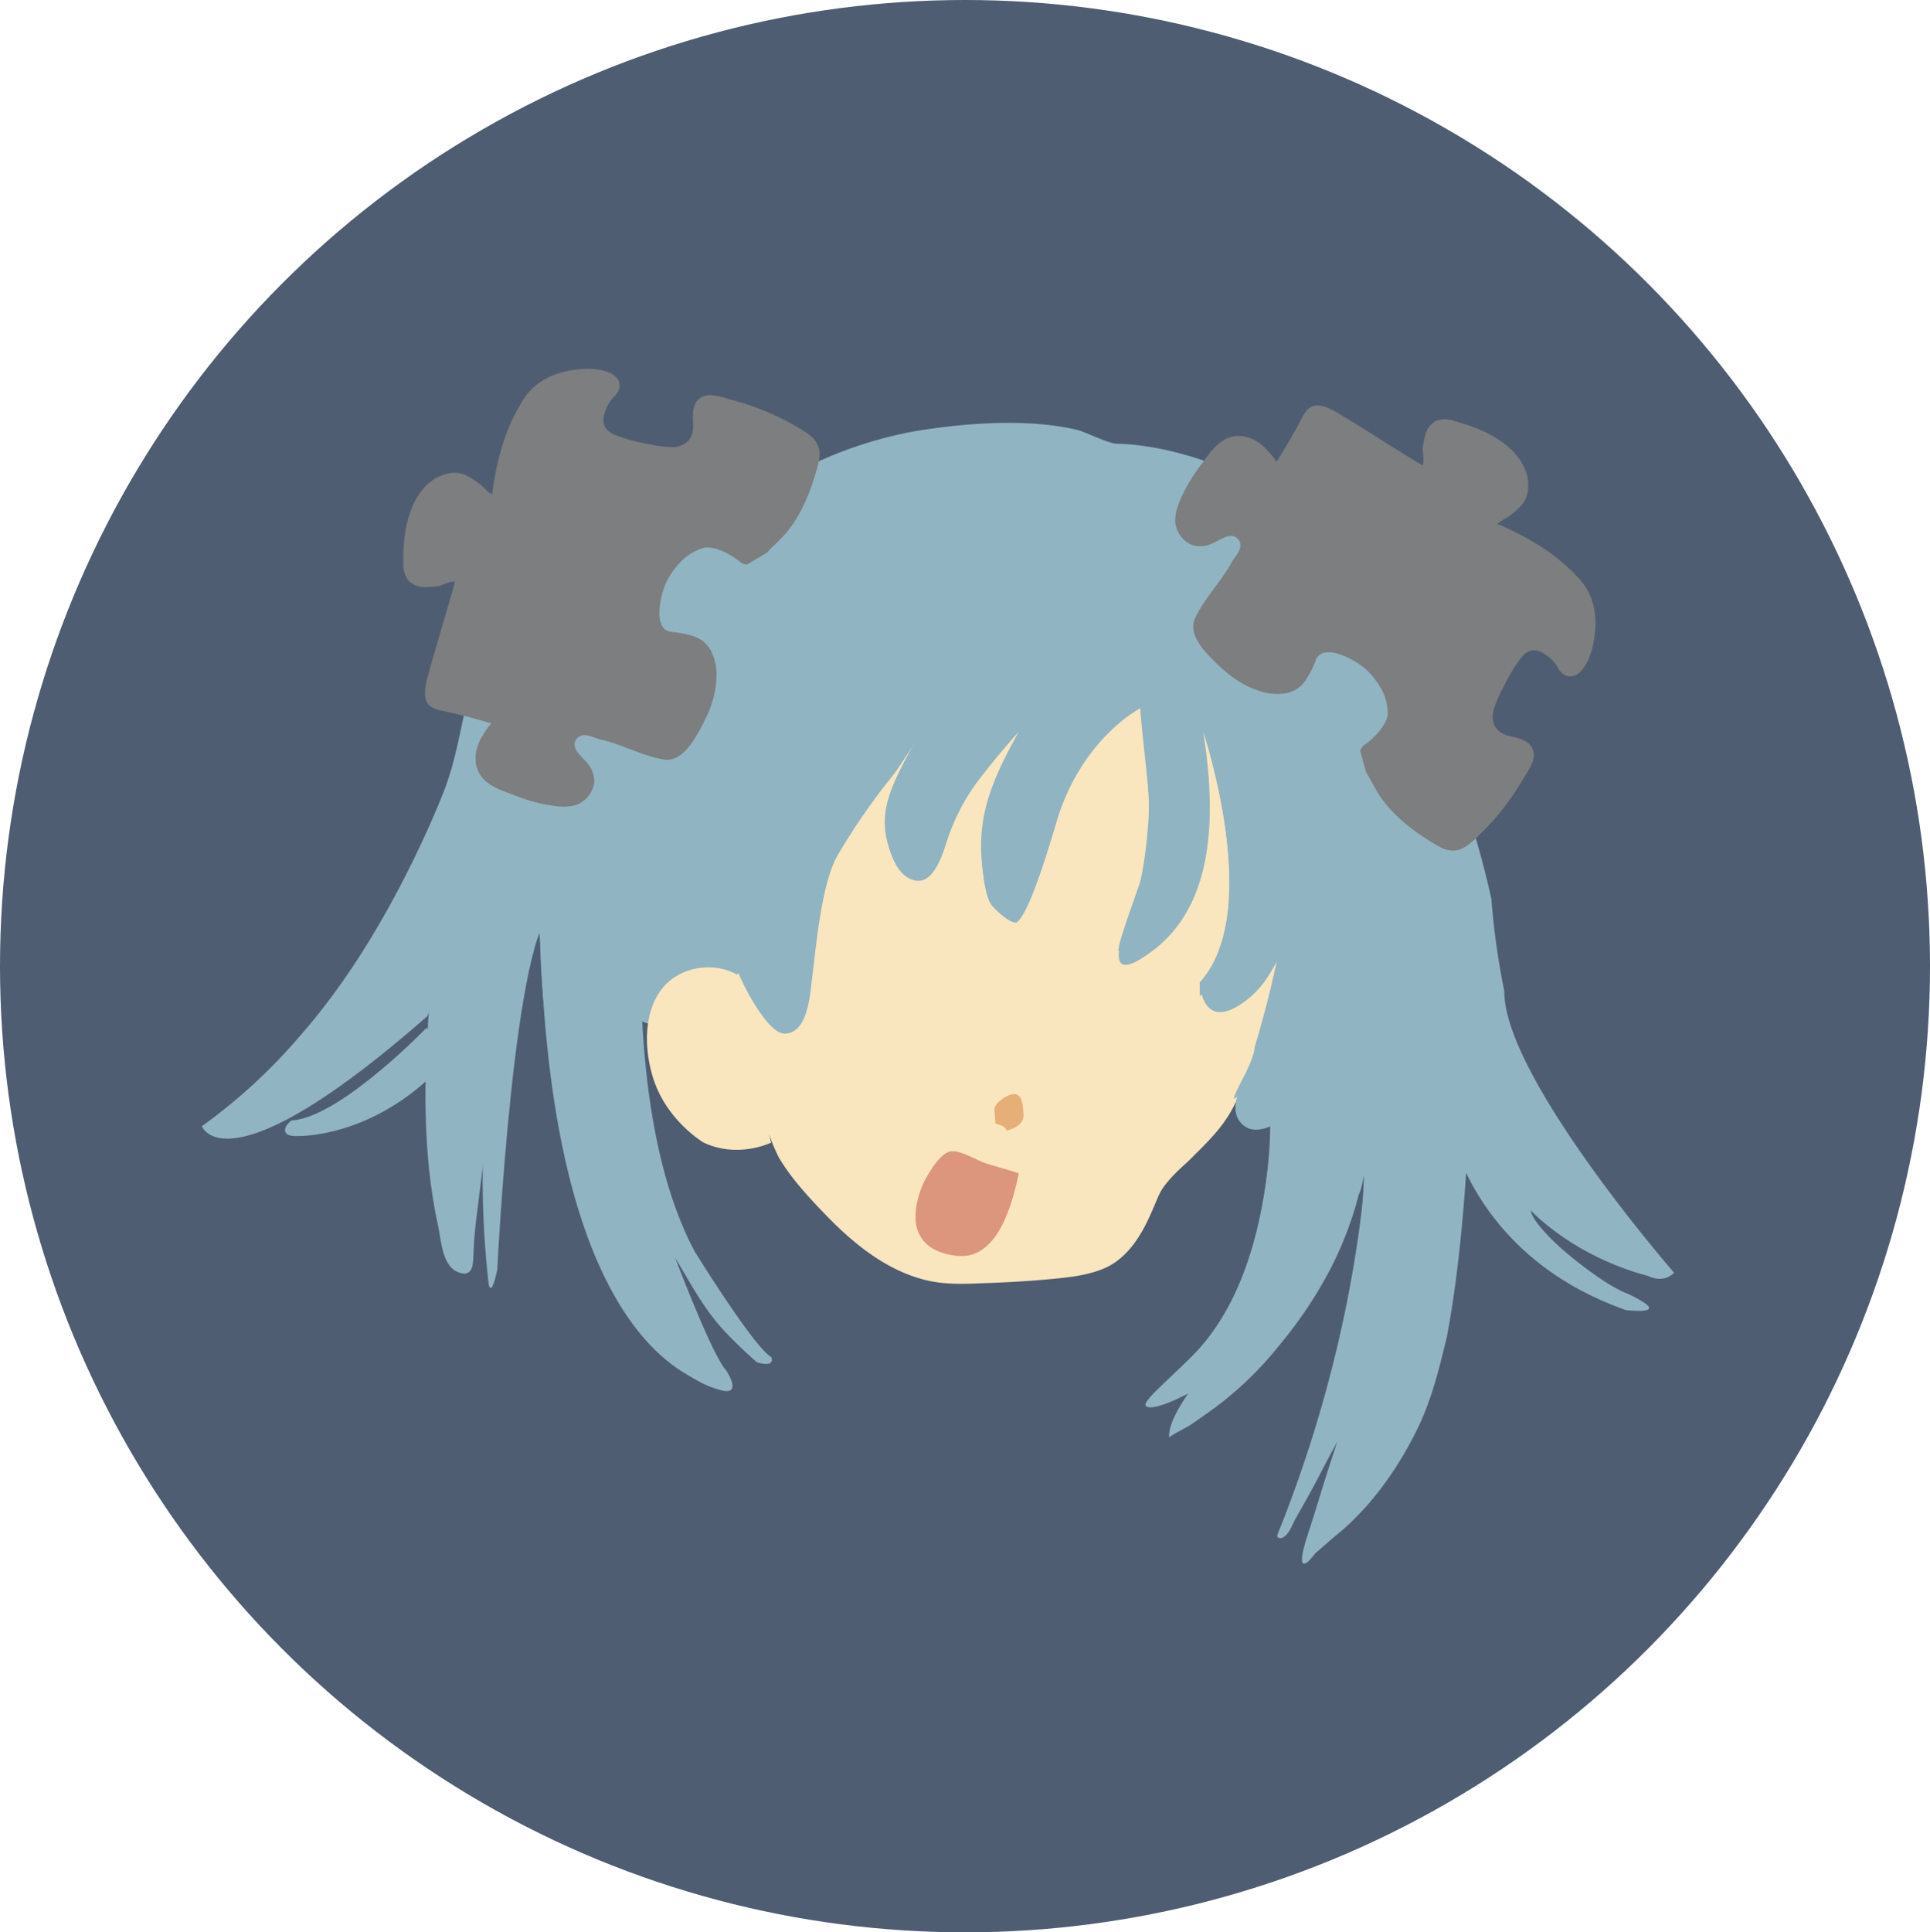 <svg xmlns="http://www.w3.org/2000/svg" width="511.5" height="512" viewBox="0 0 511.5 512">
  <defs>
    <style>
      .cls-1 {
        fill: #4f5d73;
      }

      .cls-2 {
        fill: #91b4c3;
      }

      .cls-3 {
        fill: #231f20;
      }

      .cls-4 {
        fill: #fae6be;
      }

      .cls-5 {
        fill: #dc967d;
      }

      .cls-6 {
        fill: #e6af78;
      }

      .cls-7 {
        fill: #5f8291;
      }

      .cls-8 {
        fill: #7d7e7f;
      }
    </style>
  </defs>
  <ellipse class="cls-1" cx="255.75" cy="256" rx="255.75" ry="256"/>
  <g>
    <path class="cls-2" d="M383.7,293.49s3.43,37.74,47.61,53.61c0,0,13.72,1.72.43-4.29s-25.3-18.87-26.59-23.16c0,0,11.15,12.87,32.17,18.44,0,0,3.86,2.14,6.86-.86,0,0-45.18-51.93-45-74.62a198.26,198.26,0,0,1-3.43-24.45S382.37,175,364,181.13C339.84,189.18,383.7,293.49,383.7,293.49Z" transform="translate(-0.5 0)"/>
    <path class="cls-2" d="M385.95,302.71s8.26,32.06,45.78,44.28c0,0,6,.86,5.79-0.54a20.17,20.17,0,0,0-6.75-4.07c-3.86-1.29-23.91-15.55-24.66-22a62.32,62.32,0,0,0,21.12,14c4.3,1.68-32.17-26.8-37.53-39.89" transform="translate(-0.5 0)"/>
  </g>
  <path class="cls-2" d="M337.66,296.46c-1.25,21-5.1,45.29-19.82,61.4-3,3.23-8.33,8-11.41,11.14-7.79,7.91,7.67,1.66,9.49-.47-2.17,2.94-5.85,8.67-5.56,12.38,0-.34,4.77-2.8,5.31-3.15,1.84-1.18,3.6-2.5,5.4-3.75a91.12,91.12,0,0,0,18.37-17.43A113.93,113.93,0,0,0,353.21,336a95.49,95.49,0,0,0,5.16-12.09,82.87,82.87,0,0,0,4.73-27.45s0.57,49.18-24,110.07c-0.37.91,0.5,1.19,1.14,0.95,1.89-.73,2.74-3.55,3.66-5.18s2-3.53,3-5.3c2.41-4.39,4.77-8.82,6.91-13.34a59.15,59.15,0,0,0,2.77-6.46c-1.24,3.72-2.46,7.45-3.69,11.17-2,6.15-3.89,12.36-5.89,18.52-0.25.77-2.44,7.4-.9,7.42,1.07,0,2.5-2.27,3.23-3,2.91-2.79,6.26-5.1,9.16-7.92a77.23,77.23,0,0,0,8.94-10.27,96.3,96.3,0,0,0,9.17-15.47c3.12-6.67,5-13.76,6.74-20.91,0.22-.94.49-1.89,0.67-2.84,7.72-40.6,6.86-104.07,6.58-113.51s-7.43-48.61-24.3-59.76-16,3.43-17.73,5.43,7.72,50.61,7.72,50.61Z" transform="translate(-0.5 0)"/>
  <path class="cls-2" d="M337.09,294.56s2.57,49.18-28,72.34c0,0-11,8.58-.43,4.86,0,0,6.12-1.89,6.85-2.66,0,0-6.28,10.67-4.85,11.24,0,0,15.3-7.72,31.74-28a142.32,142.32,0,0,0,8.15-46.6s0.32,6.83,9.76,11.12c0,0,1.18-.86,2-8.15l-0.36.61s1.43,33.74-21.3,93.78c0,0-4.72,9.44,2.57,0,0-1.29,14.31-24.39,14-26.26-0.42-2.61-12.29,36.56-11.43,37s18.16-15,21.16-21.16c0,0-14.72,12.58-16.44,12.15,0,0,38.6-82.34,18.87-157.4s-10.72-37.31-10.72-37.31l-23.59,21L348,254.25Z" transform="translate(-0.5 0)"/>
  <path class="cls-2" d="M357.53,156.75c-3.26-24.26-40.19-38.75-60.9-39.17-2.44,0-8.33-3.15-10.95-3.75-13.09-3-29.34-1.76-42.48.39a108.7,108.7,0,0,0-30.05,10.1,180.33,180.33,0,0,0-23.74,14.14L180,189.63l183.27,9.72Z" transform="translate(-0.5 0)"/>
  <path class="cls-2" d="M181.84,145.46s6.86-6.29,10.58-8.86c0,0-5.72,10.29-4.86,15.15a29.28,29.28,0,0,1,23.16-15.65s-20.87,18.8-25.45,44.25l7.43-2,28,34.88-12,44.89-10.86,10.65S191,249,180.69,260.4c0,0-3.14,3.15-4,12.29l-10.29-3.43,7.43-118.08Z" transform="translate(-0.5 0)"/>
  <path class="cls-3" d="M314.64,317.78l0.79-.22" transform="translate(-0.5 0)"/>
  <path class="cls-4" d="M195.71,258.18c-6.64-3.65-15.55-1.77-19.92,4-4.84,6.36-4.5,16.08-2.2,23.43C177.16,297,187,302.75,187,302.75c9.15,4.29,17.87,0,17.87,0s-2.57-10.58-1.57-5.86a45.88,45.88,0,0,0,3.57,9.72c3.18,5.42,7.5,10.1,11.82,14.62,7.24,7.58,15.77,14.79,26.06,17.66,4.75,1.33,9.08,1.36,14,1.2,6.08-.21,12.17-0.47,18.23-1,5.3-.49,11.15-0.89,16.11-3,9.44-4,12.78-16.07,14.87-20.09,1.86-3.57,7-7.86,7.29-8.15,6.47-6.48,10.45-10,13.87-18.28a302.06,302.06,0,0,0,14.65-44c3.12-12.87,5.36-26.57,2.29-39.69A26.6,26.6,0,0,0,335,189.67c-26.88-17.15-76.34-34.31-96.64-2.57S197.53,258.64,195.71,258.18Z" transform="translate(-0.5 0)"/>
  <path class="cls-5" d="M252.17,305.11c-2.94.76-6.59,7.19-7.58,9.9-1.14,3.15-5.43,16,9.43,17.73,11.05,1.28,14.78-14.07,16.44-21.59,0.14-.27-0.44-0.38,0-0.28-3.29-1.13-5.38-1.57-8.69-2.64-2.52-.82-6.68-3.56-9.37-3.17Z" transform="translate(-0.5 0)"/>
  <path class="cls-6" d="M270.33,290.21a1.87,1.87,0,0,0-.83-0.31c-1.72-.24-5.62,2.36-5.47,4.24l0.29,3.57s2.86,0.57,2.86,1.86c0,0,5-.86,4.57-4.58C271.6,293.58,271.63,291.1,270.33,290.21Z" transform="translate(-0.5 0)"/>
  <path class="cls-2" d="M291.35,135.33c-92.06-31.16-113.22,58.9-116.65,75.48a53.39,53.39,0,0,0,.57,23.26c0.66,2.72,3.7,12.68,8.33,11,4-1.46,8-12.43,9.69-15.85,2.37-4.76,4.64-9.58,6.86-14.41-5.93,13-9.33,28.52-4.29,42.17,1.41,3.83,8,16.77,12.46,16.88,6.27,0.15,6.86-10.31,7.41-14.64,1.08-8.57,2.5-25.66,7-33a175.57,175.57,0,0,1,14.45-20.81c3.11-3.9,13.21-21.23,17.85-22.94-6.57,2.47-18.67,25.13-19.73,32.17-0.8,5.35,1.27,18.14,8.29,18.73,5,0.41,7.19-8.67,8.38-12a55.09,55.09,0,0,1,8.51-15.47,205.7,205.7,0,0,1,20.84-23.11,74,74,0,0,0-9.42,10.59c-16.46,22.43-10.15,43.48-9.17,45.45,1.14,2.29,6.29,6.58,7.43,5.43s3.72-4,10.29-26.3,22.3-30.31,22.3-30.31c-0.33.17,2.33,22.59,2.31,24.24a117.48,117.48,0,0,1-2.44,22.26c-1.32,6.44-13.78,30.63,3.28,17.83,10.29-7.72,19.16-23.16,13.44-58.33,0,0,16.3,48.89-.86,66.62,0,0,.29,12.58,10.58,6,5.3-3.38,8.08-7.92,10.72-13.33-1.42,8.92-4.12,17.4-6.59,26.1-1.4,4.93-8.15,13.64-3.84,18.46,5.12,5.74,14.86-3.6,18.3-6.93,16.3-15.73,12.87-58.61,12-64.9,0.72,3.4,1.57,6.8,2.53,10.14a119.3,119.3,0,0,0,6.28,17.25,16.08,16.08,0,0,0,2.35,4c0.72,0.81,2.45,2.3,3.62,2.3,2.33,0,3.82-2.81,4.67-4.61,4.36-9.22,5.18-19.4,3.91-29.42-0.36-2.81-.86-5.62-1.45-8.4-2.1-9.82-5.47-23.22-14.47-29,0,0-5.43-47.75-52.61-43.74" transform="translate(-0.5 0)"/>
  <path class="cls-2" d="M303.57,195.89s2.36,18.76,1.07,24.91c0,0-.58,8.92-2.14,13.37-4.73,13.4-5.67,16.52-5.58,17.8S323.3,219.9,303.57,195.89Z" transform="translate(-0.5 0)"/>
  <path class="cls-2" d="M267.4,195.56s4.5-14.65,17.37-14.94c0,0-17.15,15.15-18,34.6-0.66,6.93-1.23,14.14-.56,21.08,0.14,1.42.85,2.92,0.85,4.29-4.72,2.65-5.54-6.14-6-9.44a43.2,43.2,0,0,1,1.89-21.22c2.14-6.3,5.37-12.17,8.51-17.8C271.4,192.13,270.69,191.85,267.4,195.56Z" transform="translate(-0.5 0)"/>
  <path d="M268.47,197.49" transform="translate(-0.5 0)"/>
  <g>
    <path d="M290.12,308.36h0" transform="translate(-0.5 0)"/>
    <path d="M290.51,308.53" transform="translate(-0.5 0)"/>
    <path d="M289.34,300.52h0" transform="translate(-0.5 0)"/>
    <path d="M290,302h0" transform="translate(-0.5 0)"/>
  </g>
  <path d="M296.4,303" transform="translate(-0.5 0)"/>
  <g>
    <line x1="295.69" y1="303" x2="296.11" y2="302.92"/>
    <path d="M297.84,309.25" transform="translate(-0.5 0)"/>
  </g>
  <path class="cls-2" d="M253.32,182.79c-0.29.09-15.44,30.15-12.58,49-0.09-.58-2.28-1.81-2.85-2.95-5.8-11.61-2.44-18.92,5.85-33.51a57.53,57.53,0,0,1,7.86-10.58A7.33,7.33,0,0,0,253.32,182.79Z" transform="translate(-0.5 0)"/>
  <path class="cls-7" d="M145.6,252.8l-2.29-9.44s-10.87,32.88-12.58,91.49c0,0-3.72-40,.57-58.9s12.29-50.61,12.29-50.61l7.72-.29L151,244.5Z" transform="translate(-0.5 0)"/>
  <path class="cls-2" d="M143.74,229.78S122.58,275.24,130,340.14c0,0,.57,4.29,2.29-3.72,0,0,4.57-92.92,15.44-95.21Z" transform="translate(-0.5 0)"/>
  <path class="cls-2" d="M170,123.13s-31.45,3.72-39.74,37.74c-1.95,8-3.81,16-5.75,24-2.1,8.67-3.2,16.78-6.51,25.14-2.55,6.43-5.42,12.74-8.49,18.95-8.18,16.54-17.92,32.46-30.19,46.31A146.31,146.31,0,0,1,54,298.4s6.29,17.73,59.76-29.16" transform="translate(-0.5 0)"/>
  <path class="cls-2" d="M123.44,262.66s-26,30.59-45.46,34.88c0,0-3.43,2.86,1.14,2.86s30-.86,45.17-28.88S123.44,262.66,123.44,262.66Z" transform="translate(-0.5 0)"/>
  <path class="cls-2" d="M144,236.36c-3.16.11-4.68,9.13-5.2,11.09-4.34,16.44-6.52,33.53-8.84,50.34-1.17,8.5-2.25,17-3.28,25.53-0.41,3.38-.64,6.82-0.75,10.14-0.09,2.76-.86,5-4.26,3.51-4-1.75-4.26-8.45-5.05-12.08-5.19-24-3.35-48-1.22-72.23,4-45.46,23.45-72.91,23.45-72.91l23.45-22.3L166,156l-1.43,77.2Z" transform="translate(-0.5 0)"/>
  <path class="cls-2" d="M168.86,132.57s12,5.72,9.72,41.17c0,0-6,26.88-5.43,36.31,0,0-11.44,78.34,11.44,121.51,0,0,15.73,25.45,20.3,28,0,0,1.43,2.86-3.72,1.43a114.39,114.39,0,0,1-8.73-8.38c-5.36-5.69-9-12.74-13-19.35,0,0,9.72,25.73,13.44,29.74,0,0,5.43,8-2.86,4.86,0,0-16.3-3.72-31.16-34.31,0,0-29.74-82.63-6.29-145.53l4.29-55.47h12Z" transform="translate(-0.5 0)"/>
  <path class="cls-2" d="M173.47,195.47l-7.15.57s-5.72,16.87-6,46.32,2.93,94.59,29.81,121.75c0,0,2.5,5.2-1.79,2.91s-41.17-11.44-44.6-116.94c0,0-5.14-41.65,11.44-70.38l-5.15-44,20.87-4.57s7.43,5.43,7.72,28.59C178.62,159.73,178.62,184.89,173.47,195.47Z" transform="translate(-0.5 0)"/>
  <path d="M198.28,217" transform="translate(-0.5 0)"/>
  <path d="M318.94,261.4" transform="translate(-0.5 0)"/>
  <path class="cls-2" d="M318.47,263.9s34.31-24.3.86-70.19c0,0,16.3,47.53-.86,66.62v3.57Z" transform="translate(-0.5 0)"/>
  <path class="cls-2" d="M372,257.32s-3.43-43.1-15-44c0,0,3.22,9.86,2.36,9l4.29,18,5.58,13.72S371.33,256.46,372,257.32Z" transform="translate(-0.5 0)"/>
  <path d="M337.45,254.75" transform="translate(-0.5 0)"/>
  <path class="cls-2" d="M327.58,291.2s36.24-27.88,13.94-64.55c0,0,2.68,13.38-8.52,50.86,0,0,.16,2.1-3.27,8.54C329.73,286.06,327.16,290.77,327.58,291.2Z" transform="translate(-0.5 0)"/>
  <path d="M152.78,187.75" transform="translate(-0.5 0)"/>
  <path class="cls-8" d="M198.53,149.56a3,3,0,0,1-2.27-1h0c-4.05-3-6.9-3.47-8.25-3.48h0a4,4,0,0,0-.86.08h-0.06A13.27,13.27,0,0,0,180.8,149h0a21,21,0,0,0-3.54,4.91h0a21.26,21.26,0,0,0-2,8.44h0a7.21,7.21,0,0,0,.73,3.5h0a3,3,0,0,0,2.45,1.58h0a26.88,26.88,0,0,1,5.75,1.12h0a8,8,0,0,1,4.69,3.76h0a14.51,14.51,0,0,1,1.53,6.74h0a26.09,26.09,0,0,1-2.79,11.07h0a46.05,46.05,0,0,1-3.8,6.76h0c-1.7,2.34-3.84,4.41-6.54,4.44h0a4.9,4.9,0,0,1-.82-0.07h0c-5.94-1-11.3-4.13-16.89-5.32h0c-1.09-.26-2.72-1.13-4.16-1.12h0a2.51,2.51,0,0,0-2.34,1.36h0a2.08,2.08,0,0,0-.32,1.1h0a4.16,4.16,0,0,0,1.16,2.45h0c0.69,0.84,1.55,1.65,2.17,2.41h0a7.47,7.47,0,0,1,1.92,4.68h0a6.11,6.11,0,0,1-.71,2.8h0a7.61,7.61,0,0,1-3.81,3.57h0a10.65,10.65,0,0,1-3.55.54h0c-0.63,0-1.25,0-1.86-.09h0A43.07,43.07,0,0,1,137,210.78h0c-3.07-1.19-7.38-2.36-9.39-5.72h0a8,8,0,0,1-1.08-4.12h0a11.06,11.06,0,0,1,1.73-5.77h0c0.36-.57.87-1.48,1.49-2.33h0a8.73,8.73,0,0,1,1-1.14h0c-4.33-1.32-8.77-2.46-13.2-3.39h0c-1.91-.4-3.06-1-3.71-1.93h0a4.94,4.94,0,0,1-.67-3h0c0-.22,0-0.44,0-0.66h0a20.58,20.58,0,0,1,.73-3.52h0c0.44-1.71,1.06-3.9,1.74-6.27h0c1.37-4.74,3-10.23,4.14-14.1h0c0.72-2.49,1.24-4.4,1.28-4.75h0a0.88,0.88,0,0,0-.21,0h0a8.2,8.2,0,0,0-2.33.57h0c-0.81.29-1.44,0.59-1.44,0.59h0l-0.09,0h-0.09a25.21,25.21,0,0,1-3.46.32h0a6,6,0,0,1-4.63-1.66h0a7,7,0,0,1-1.4-4.84h0c0-.79,0-1.56,0-2.25h0c0.07-6.38,1.67-14.83,7.2-19.16h0a10.65,10.65,0,0,1,6.35-2.38h0a7.29,7.29,0,0,1,2.63.48h0a19.36,19.36,0,0,1,5.61,3.93h0A6,6,0,0,0,131,131h0s0,0,0-.07h0a1.62,1.62,0,0,0,0-.22h0a0.82,0.82,0,0,0,0-.08h0l0-.11,0-.12a78.32,78.32,0,0,1,2.48-11.85h0a50.64,50.64,0,0,1,5.71-12.68h0c3.07-4.9,8.25-7.18,13.71-7.89h0a26,26,0,0,1,3.39-.25h0a17,17,0,0,1,4.78.66h0c1.76,0.51,3.21,1.56,3.58,3.1h0l-0.63.14,0.63-.14a3,3,0,0,1,.07.64h0a4.22,4.22,0,0,1-1.53,3h0a9.88,9.88,0,0,0-2.41,4.22h0a6.17,6.17,0,0,0-.37,2h0c0,1.79,1,3,3.3,4h0a47.42,47.42,0,0,0,8.87,2.34h0a33,33,0,0,0,5.75.8h0a7.63,7.63,0,0,0,2.4-.34h0c2.46-.85,3.44-2.68,3.47-5.25h0v-0.08h0c0-.72-0.06-1.54-0.06-2.4h0a8.1,8.1,0,0,1,.47-3.06h0A4,4,0,0,1,187,105h0a5.14,5.14,0,0,1,1.84-.32h0a18.68,18.68,0,0,1,4.79,1.08h0a68.17,68.17,0,0,1,20.52,8.84h0c2.28,1.52,3.59,3.37,3.58,5.8h0a9.25,9.25,0,0,1-.31,2.26h0c-1.62,6.4-4.15,13.28-8.52,18.48h0c-1.63,1.94-3.55,3.52-5.14,5.3h0" transform="translate(-0.5 0)"/>
  <path class="cls-2" d="M79.49,301H78.85a4.59,4.59,0,0,1-2-.34h0a1.38,1.38,0,0,1-.82-1.24h0a2.79,2.79,0,0,1,.83-1.7h0a6.92,6.92,0,0,1,.74-0.72h0l0.16-.13,0.2,0c4.71-.35,11-3.86,16.86-8.15h0a152.45,152.45,0,0,0,14.94-12.67h0c2.33-2.23,3.74-3.69,3.74-3.7h0l0.93,0.89a170.89,170.89,0,0,1-13.07,12h0c-7.31,6-16.18,12.18-23.08,12.86h0l0,0h0a5.76,5.76,0,0,0-.41.42h0a1.82,1.82,0,0,0-.5.85h0s0,0,0,0h0a0.31,0.31,0,0,0,.11.08h0a3.49,3.49,0,0,0,1.44.21h0.65c2.51,0,18.19-.59,33.72-14.82h0l0.87,0.95C98.26,300.39,82.24,301,79.5,301h0Z" transform="translate(-0.5 0)"/>
  <path d="M177.85,149.21h0Z" transform="translate(-0.5 0)"/>
  <path d="M364.83,180.05" transform="translate(-0.5 0)"/>
  <path class="cls-3" d="M341.09,313.5" transform="translate(-0.5 0)"/>
  <path class="cls-8" d="M361,199a3,3,0,0,1,1.54-1.93h0c4-3.08,5.21-5.7,5.58-7h0a4,4,0,0,0,.16-0.84h0v0h0v0a13.27,13.27,0,0,0-1.94-7.08h0a21,21,0,0,0-3.77-4.74h0a21.26,21.26,0,0,0-7.58-4.21h0a7.21,7.21,0,0,0-3.57-.25h0a3,3,0,0,0-2.18,1.93h0a26.88,26.88,0,0,1-2.64,5.24h0a8,8,0,0,1-4.89,3.5h0a14.51,14.51,0,0,1-6.91-.36h0a26.09,26.09,0,0,1-9.9-5.68h0a46.05,46.05,0,0,1-5.48-5.49h0c-1.79-2.27-3.21-4.89-2.5-7.5h0a4.9,4.9,0,0,1,.29-0.77h0c2.56-5.45,7-9.76,9.7-14.82h0c0.54-1,1.83-2.31,2.21-3.7h0a2.51,2.51,0,0,0-.67-2.62h0a2.08,2.08,0,0,0-1-.61h0a4.16,4.16,0,0,0-2.67.45h0c-1,.43-2,1-2.91,1.44h0a7.47,7.47,0,0,1-5,.58h0a6.11,6.11,0,0,1-2.5-1.44h0a7.61,7.61,0,0,1-2.4-4.64h0a10.65,10.65,0,0,1,.44-3.57h0c0.17-.61.38-1.2,0.59-1.76h0a43.07,43.07,0,0,1,5.73-9.88h0c2-2.63,4.27-6.46,8.06-7.49h0a8,8,0,0,1,4.25.07h0a11.06,11.06,0,0,1,5.08,3.23h0c0.45,0.5,1.19,1.24,1.84,2.06h0a8.73,8.73,0,0,1,.83,1.25h0c2.45-3.81,4.74-7.78,6.84-11.78h0c0.9-1.73,1.8-2.67,2.86-3h0a4.94,4.94,0,0,1,3,.17h0l0.63,0.18h0a20.58,20.58,0,0,1,3.19,1.66h0c1.53,0.89,3.46,2.08,5.56,3.38h0c4.19,2.6,9,5.68,12.45,7.8h0c2.2,1.37,3.9,2.39,4.22,2.52h0a0.88,0.88,0,0,0,.07-0.2h0a8.2,8.2,0,0,0,.09-2.39h0c-0.06-.86-0.17-1.55-0.17-1.55h0v-0.19a25.21,25.21,0,0,1,.63-3.42h0a6,6,0,0,1,2.85-4h0a7,7,0,0,1,5,0h0c0.76,0.22,1.49.46,2.15,0.66h0c6.13,1.8,13.82,5.63,16.49,12.13h0a10.65,10.65,0,0,1,.57,6.76h0a7.29,7.29,0,0,1-1.18,2.4h0a19.36,19.36,0,0,1-5.3,4.33h0A6,6,0,0,0,397.2,139h0l0.06,0h0l0.22,0h0.2l0.11,0a78.32,78.32,0,0,1,10.73,5.6h0a50.64,50.64,0,0,1,10.66,8.93h0c3.88,4.28,4.67,9.89,3.88,15.33h0a26,26,0,0,1-.68,3.33h0a17,17,0,0,1-1.94,4.42h0c-1,1.56-2.37,2.67-4,2.6h0l0-.64,0,0.64a3,3,0,0,1-.64-0.11h0a4.22,4.22,0,0,1-2.47-2.29h0a9.88,9.88,0,0,0-3.41-3.46h0a6.17,6.17,0,0,0-1.81-.89h0c-1.73-.47-3.18.15-4.7,2.1h0a47.42,47.42,0,0,0-4.66,7.9h0a33,33,0,0,0-2.32,5.32h0a7.63,7.63,0,0,0-.33,2.4h0c0.15,2.6,1.65,4,4.11,4.77h0l0.08,0h0c0.69,0.19,1.5.36,2.32,0.59h0a8.1,8.1,0,0,1,2.81,1.28h0a4,4,0,0,1,1.55,2.9h0a5.14,5.14,0,0,1-.19,1.86h0a18.68,18.68,0,0,1-2.33,4.32h0a68.17,68.17,0,0,1-14.07,17.36h0c-2.08,1.79-4.22,2.55-6.56,1.87h0a9.25,9.25,0,0,1-2.09-.91h0c-5.72-3.29-11.66-7.59-15.47-13.22h0c-1.42-2.1-2.42-4.37-3.71-6.38h0" transform="translate(-0.5 0)"/>
</svg>
